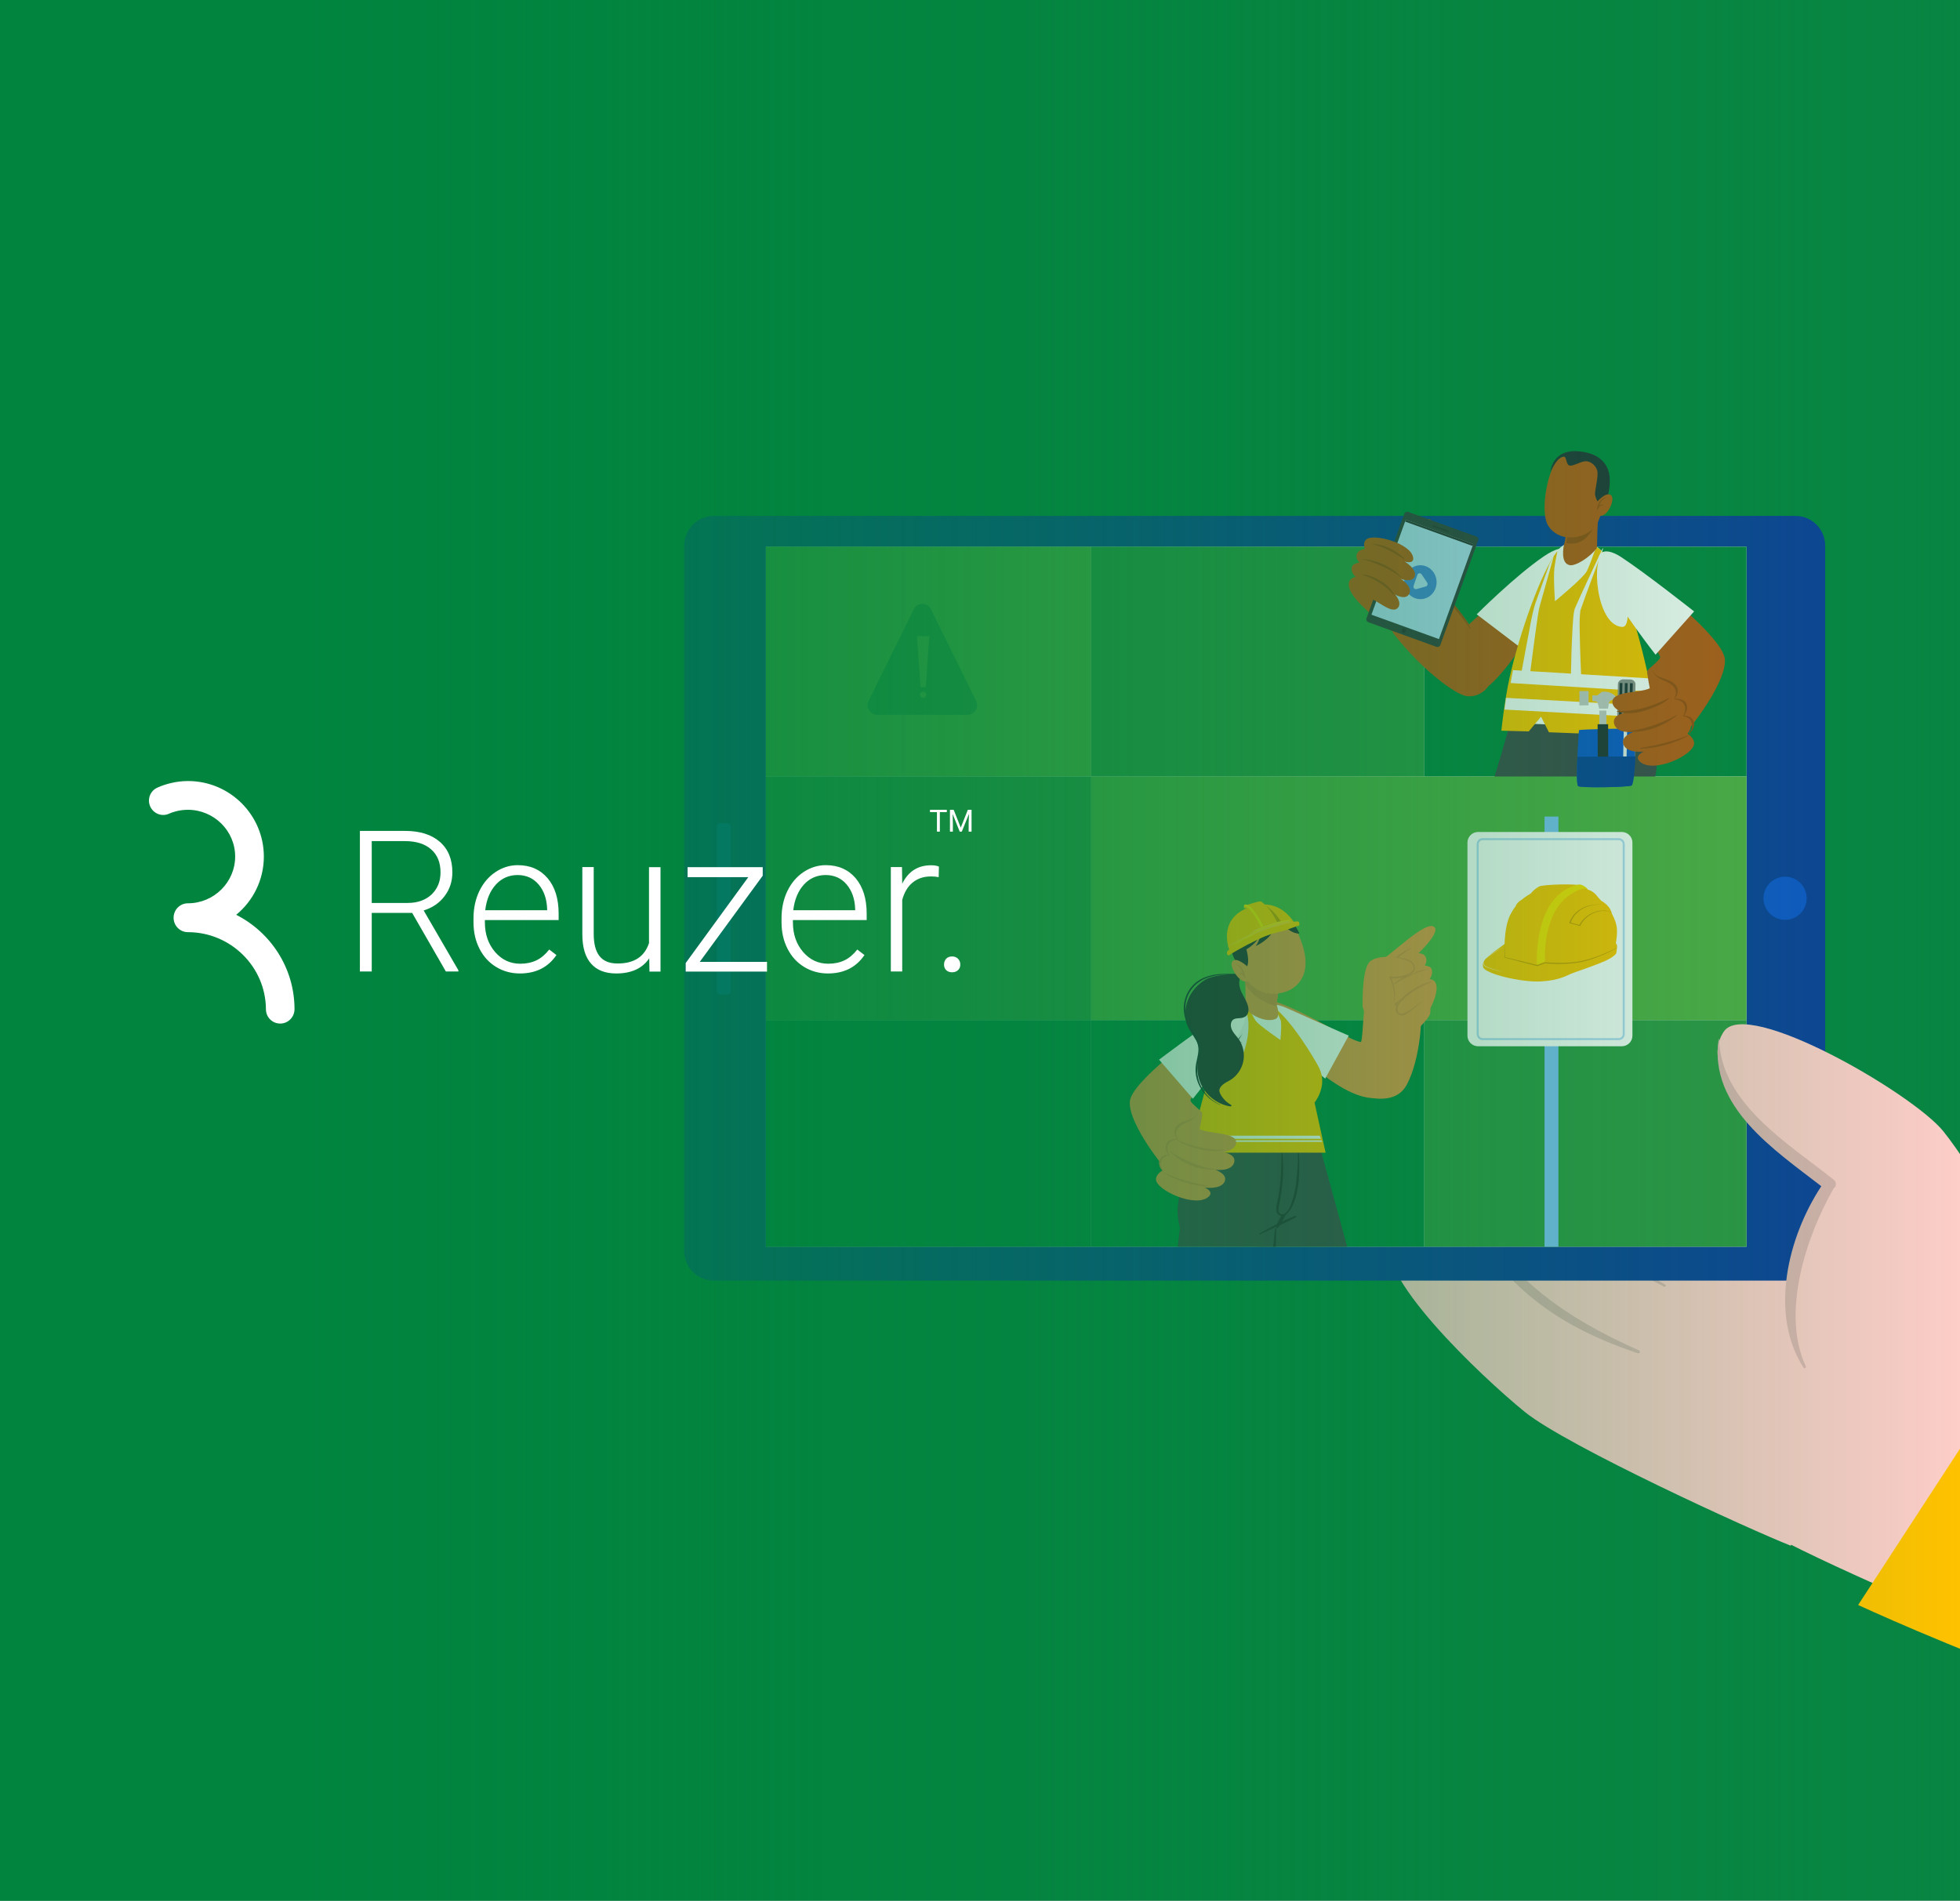 <svg width="530" height="514" viewBox="0 0 530 514" fill="none" xmlns="http://www.w3.org/2000/svg">
<rect x="0" y="0" width="530" height="514" fill="#808080" stroke="none"/>
<g clip-path="url(#clip0_463_3700)">
<rect width="530" height="514" fill="#088542"/>
<path d="M705.708 321.845C663.045 349.82 622.247 380.103 616.799 381.815C611.35 383.528 538.003 334.955 518.409 329.666C506.726 326.536 463.355 402.375 471.452 410.237C480.897 419.361 603.437 470.989 622.358 468.941C645.875 466.371 695.03 411.167 728.626 355.293C752.028 316.664 746.579 295.174 705.708 321.842V321.845Z" fill="#FDCDC7"/>
<path d="M531.452 347.377C531.452 347.377 470.044 311.287 467.02 309.182C453.707 299.826 437.848 272.498 426.782 277.638C417.525 281.889 427.632 295.647 427.632 295.647C427.632 295.647 414.981 280.522 407.272 288.955C399.563 297.384 409.892 312.915 409.892 312.915C409.892 312.915 395.176 300.231 388.131 309.217C381.086 318.202 392.151 332.476 392.151 332.476C392.151 332.476 382.415 324.709 376.257 334.175C370.099 343.642 400.932 372.594 412.326 381.837C423.724 391.081 473.807 413.934 484.208 418L531.452 347.374V347.377Z" fill="#FDCDC7"/>
<path d="M436.591 303.987C444.877 325.131 456.638 331.757 477.047 339.968C477.299 340.144 477.662 339.546 477.299 339.333C457.323 329.182 448.93 322.735 437.495 303.529C436.951 302.612 436.121 302.966 436.591 303.987Z" fill="#DBB3AF"/>
<path d="M406.49 309.273C417.706 330.422 429.319 337.448 450.042 347.97C450.332 348.15 450.622 347.465 450.332 347.465C430.263 335.069 421.153 327.792 407.471 308.444C407.036 307.434 406.274 308.337 406.49 309.273Z" fill="#DBB3AF"/>
<path d="M395.889 329.153C407.252 347.565 419.702 358.167 442.881 365.973C443.099 366.054 443.342 365.947 443.425 365.734C443.507 365.52 443.398 365.281 443.181 365.2C421.429 355.442 411.417 346.864 396.415 328.675C395.44 327.533 395.102 327.939 395.889 329.153Z" fill="#DBB3AF"/>
<path d="M617.783 381.154C618.867 381.229 657.538 352.771 696.095 326.619C734.652 300.467 760.307 304.45 738.392 343.769C716.476 383.088 659.146 458.342 630.687 469.316C602.229 480.29 502.452 434.051 502.452 434.051L558.997 347.268C558.997 347.268 616.702 381.081 617.786 381.157L617.783 381.154Z" fill="#FFC200"/>
<path d="M398.534 275.379C409.006 302.824 423.868 311.425 449.659 322.083C449.978 322.312 450.436 321.535 449.978 321.259C424.734 308.083 414.127 299.714 399.677 274.784C398.989 273.595 397.94 274.053 398.534 275.379Z" fill="#DBB3AF"/>
<path d="M376.492 296.741C390.623 323.591 405.256 332.511 431.366 345.87C431.732 346.099 432.097 345.229 431.732 345.229C406.445 329.491 394.967 320.252 377.727 295.687C377.18 294.405 376.22 295.551 376.492 296.741Z" fill="#DBB3AF"/>
<path d="M429.033 261.556C438.855 284.733 447.355 293.287 468.355 307.668C468.759 307.947 468.355 308.576 467.989 308.332C446.002 296.011 433.761 286.794 427.677 261.941C427.529 260.72 428.556 260.441 429.033 261.556Z" fill="#EDC0BB"/>
<path d="M407.946 276.417C419.799 300.704 428.541 310.442 448.397 327.801C448.676 328.055 448.397 328.567 448.012 328.346C427.035 313.03 415.67 303.112 406.861 277.291C406.617 276.052 407.419 275.285 407.946 276.417Z" fill="#EDC0BB"/>
<path d="M386.897 298.002C400.462 320.369 409.938 331.356 432.006 345.439C432.236 345.568 432.319 345.859 432.186 346.087C432.056 346.315 431.764 346.398 431.535 346.266C407.623 334.091 395.723 320.475 386.283 298.468C385.632 296.99 386.067 296.596 386.897 297.999V298.002Z" fill="#EDC0BB"/>
<path d="M485.509 139.523H193.031C188.596 139.523 185 143.126 185 147.57V338.283C185 342.727 188.596 346.329 193.031 346.329H485.509C489.945 346.329 493.541 342.727 493.541 338.283V147.57C493.541 143.126 489.945 139.523 485.509 139.523Z" fill="#0E4199"/>
<path d="M196.721 222.627H194.789C194.286 222.627 193.879 222.986 193.879 223.429V268.106C193.879 268.549 194.286 268.908 194.789 268.908H196.721C197.224 268.908 197.631 268.549 197.631 268.106V223.429C197.631 222.986 197.224 222.627 196.721 222.627Z" fill="#1157CA"/>
<path d="M482.7 248.764C485.924 248.764 488.537 246.15 488.537 242.926C488.537 239.703 485.924 237.089 482.7 237.089C479.476 237.089 476.863 239.703 476.863 242.926C476.863 246.15 479.476 248.764 482.7 248.764Z" fill="#1157CA"/>
<path d="M472.276 147.862H207.098V337.156H472.276V147.862Z" fill="white"/>
<path d="M458.1 324.648V325.174V326.316H458.627V325.174H459.768V324.648H458.627H458.1Z" fill="white"/>
<path d="M462.446 324.648H461.019V325.174H462.446V326.316H463.104V325.174V324.648H462.446Z" fill="white"/>
<path d="M462.446 328.004H461.019V328.4H462.446H463.104V328.004V327.15H462.446V328.004Z" fill="white"/>
<path d="M458.627 327.15H458.1V328.004V328.4H458.627H459.768V328.004H458.627V327.15Z" fill="white"/>
<path d="M218.772 313.798C218.772 313.495 218.793 313.205 218.832 312.96C218.862 312.714 218.919 312.563 218.983 312.556C219.046 312.569 219.103 312.72 219.134 312.96C219.208 313.483 219.208 314.138 219.134 314.655C219.103 314.888 219.045 315.039 218.983 315.058C218.919 315.045 218.863 314.894 218.832 314.655C218.793 314.403 218.772 314.1 218.772 313.798ZM219.095 313.798C219.097 313.577 219.084 313.357 219.058 313.168C219.033 313.016 219.006 312.941 218.983 312.96C218.95 312.96 218.919 313.042 218.904 313.168C218.879 313.357 218.866 313.577 218.866 313.798C218.866 314.025 218.879 314.245 218.904 314.441C218.924 314.63 218.976 314.705 219.019 314.617C219.036 314.579 219.051 314.516 219.059 314.441C219.081 314.239 219.09 314.018 219.084 313.798H219.098H219.095Z" fill="white"/>
<path d="M219.189 312.556C219.422 312.556 219.606 312.71 219.606 312.903C219.606 313.097 219.422 313.25 219.189 313.25C218.957 313.25 218.772 313.089 218.772 312.903C218.772 312.718 218.957 312.564 219.189 312.556ZM219.189 314.38C219.422 314.38 219.606 314.534 219.606 314.727C219.606 314.905 219.432 315.058 219.219 315.058H219.199C218.986 315.058 218.802 314.913 218.802 314.727C218.802 314.542 218.976 314.388 219.199 314.38H219.189Z" fill="white"/>
<path d="M219.607 313.798C219.607 313.504 219.624 313.209 219.662 312.965C219.703 312.602 219.806 312.452 219.89 312.634C219.924 312.702 219.952 312.821 219.968 312.965C220.006 313.216 220.025 313.504 220.024 313.798C220.025 314.098 220.006 314.393 219.968 314.649C219.927 315.012 219.825 315.162 219.74 314.981C219.706 314.912 219.678 314.793 219.662 314.649C219.624 314.399 219.605 314.098 219.607 313.798ZM219.934 313.798C219.934 313.579 219.921 313.36 219.892 313.172C219.879 313.047 219.848 312.959 219.816 312.965C219.791 312.965 219.763 312.965 219.74 313.172C219.712 313.36 219.697 313.579 219.697 313.798C219.697 314.023 219.711 314.249 219.74 314.436C219.756 314.555 219.785 314.637 219.816 314.643C219.848 314.643 219.879 314.562 219.892 314.436C219.92 314.242 219.934 314.023 219.934 313.798Z" fill="white"/>
<path d="M220.023 313.798C220.023 313.502 220.084 313.212 220.188 312.96C220.288 312.72 220.462 312.569 220.653 312.556C220.844 312.569 221.013 312.72 221.108 312.96C221.33 313.483 221.33 314.138 221.108 314.655C221.013 314.888 220.839 315.039 220.653 315.058C220.462 315.039 220.288 314.888 220.188 314.655C220.08 314.396 220.023 314.1 220.023 313.798ZM220.995 313.798C221 313.577 220.961 313.357 220.883 313.168C220.809 313.016 220.726 312.941 220.657 312.96C220.557 312.96 220.466 313.042 220.418 313.168C220.345 313.357 220.306 313.577 220.306 313.798C220.306 314.025 220.345 314.245 220.418 314.441C220.479 314.63 220.635 314.705 220.765 314.617C220.818 314.579 220.861 314.516 220.887 314.441C220.965 314.245 221.008 314.018 221 313.798H220.995Z" fill="white"/>
<path d="M450.595 326.516C450.595 326.271 450.63 326.026 450.706 325.822C450.788 325.52 450.993 325.395 451.163 325.546C451.23 325.603 451.285 325.702 451.318 325.822C451.394 326.031 451.432 326.271 451.429 326.516C451.432 326.767 451.394 327.012 451.318 327.226C451.236 327.528 451.031 327.653 450.861 327.502C450.794 327.445 450.738 327.346 450.706 327.226C450.63 327.017 450.592 326.767 450.595 326.516ZM451.25 326.516C451.25 326.334 451.224 326.151 451.165 325.995C451.116 325.869 451.069 325.807 451.013 325.822C450.958 325.838 450.908 325.822 450.861 325.995C450.806 326.151 450.776 326.334 450.776 326.516C450.776 326.704 450.803 326.892 450.861 327.048C450.893 327.147 450.952 327.215 451.013 327.22C451.078 327.215 451.136 327.147 451.165 327.048C451.221 326.887 451.25 326.704 451.25 326.516Z" fill="white"/>
<path d="M452.937 326.197C453.029 326.345 453.077 326.55 453.077 326.765C453.077 326.976 453.029 327.18 452.937 327.322C452.856 327.476 452.739 327.566 452.619 327.566C452.498 327.566 452.381 327.481 452.3 327.322C452.257 327.265 452.251 327.163 452.284 327.095C452.287 327.084 452.293 327.072 452.3 327.067C452.342 326.998 452.407 326.998 452.446 327.067C452.492 327.157 452.557 327.209 452.625 327.203C452.69 327.203 452.752 327.157 452.794 327.067C452.84 326.987 452.869 326.879 452.872 326.771C452.872 326.652 452.846 326.538 452.794 326.459C452.752 326.374 452.687 326.328 452.625 326.339C452.557 326.328 452.492 326.374 452.446 326.459C452.404 326.527 452.339 326.527 452.3 326.459L452.355 325.618C452.362 325.567 452.378 325.521 452.401 325.482H452.989C453.048 325.482 453.097 325.567 453.097 325.669C453.097 325.766 453.051 325.845 452.996 325.845H452.989H452.531V326.169C452.573 326.152 452.615 326.152 452.654 326.169C452.745 326.124 452.843 326.135 452.934 326.197H452.937Z" fill="white"/>
<path d="M453.305 325.482C453.422 325.482 453.514 325.616 453.514 325.771C453.514 325.926 453.422 326.053 453.305 326.06C453.189 326.06 453.097 325.926 453.097 325.771C453.097 325.616 453.189 325.488 453.305 325.482ZM453.305 327.001C453.417 327.008 453.509 327.136 453.514 327.29C453.509 327.445 453.417 327.566 453.305 327.566C453.199 327.573 453.102 327.459 453.097 327.311V327.297C453.097 327.136 453.189 327.008 453.305 327.008V327.001Z" fill="white"/>
<path d="M454.888 326.266C455.072 326.402 455.17 326.598 455.17 326.799C455.17 327.006 455.065 327.202 454.888 327.343C454.717 327.49 454.481 327.572 454.232 327.566C453.989 327.572 453.759 327.49 453.588 327.343C453.503 327.289 453.49 327.191 453.555 327.125C453.562 327.114 453.575 327.104 453.588 327.098C453.674 327.033 453.805 327.033 453.884 327.098C453.976 327.174 454.1 327.218 454.225 327.212C454.356 327.212 454.488 327.174 454.586 327.098C454.691 327.022 454.75 326.913 454.744 326.799C454.73 326.576 454.514 326.396 454.245 326.385C454.192 326.402 454.14 326.402 454.087 326.385C454.002 326.32 454.002 326.217 454.081 326.146C454.081 326.146 454.081 326.14 454.087 326.14L454.461 325.83H453.864C453.752 325.83 453.66 325.754 453.66 325.662V325.651C453.66 325.558 453.752 325.482 453.864 325.482H454.96C455.072 325.477 455.17 325.542 455.177 325.64V325.651C455.183 325.678 455.183 325.711 455.177 325.743L454.704 326.146C454.77 326.184 454.829 326.227 454.875 326.276L454.888 326.266Z" fill="white"/>
<path d="M456.69 326.197C456.781 326.345 456.83 326.55 456.83 326.765C456.817 327.197 456.618 327.544 456.371 327.566C456.251 327.566 456.134 327.481 456.052 327.322C456.01 327.265 456.003 327.163 456.036 327.095C456.039 327.084 456.046 327.072 456.052 327.067C456.094 326.998 456.16 326.998 456.199 327.067C456.244 327.157 456.309 327.209 456.378 327.203C456.511 327.192 456.618 327.004 456.625 326.771C456.625 326.652 456.599 326.538 456.547 326.459C456.504 326.374 456.439 326.328 456.378 326.339C456.309 326.334 456.244 326.374 456.199 326.459C456.156 326.527 456.091 326.527 456.052 326.459L456.108 325.618C456.114 325.567 456.13 325.521 456.153 325.482H456.742C456.8 325.482 456.849 325.567 456.849 325.669C456.849 325.766 456.804 325.845 456.748 325.845H456.742H456.293V326.169C456.335 326.152 456.378 326.152 456.417 326.169C456.508 326.124 456.602 326.135 456.687 326.197H456.69Z" fill="white"/>
<path d="M295.074 147.862H207.098V209.987H295.074V147.862Z" fill="#54AD47"/>
<path d="M385.134 147.862H295.074V209.987H385.134V147.862Z" fill="#319746"/>
<path d="M472.276 147.862H385.134V209.987H472.276V147.862Z" fill="#088542"/>
<path d="M295.074 209.988H207.098V275.865H295.074V209.988Z" fill="#319746"/>
<path d="M295.074 275.865H207.098V337.156H295.074V275.865Z" fill="#088542"/>
<path d="M385.134 275.865H295.074V337.156H385.134V275.865Z" fill="#088542"/>
<path d="M472.276 275.865H385.134V337.156H472.276V275.865Z" fill="#319746"/>
<path d="M437.253 187.889V187.905C437.253 187.905 437.243 187.915 437.243 187.922C437.243 187.938 437.233 187.958 437.233 187.974C437.197 188.069 437.145 188.245 437.087 188.49C437.025 188.682 436.956 188.917 436.885 189.198C435.204 195.057 428.287 219.292 423.881 235.004H396.809C400.163 222.415 405.989 204.728 408.568 194.61C408.995 192.932 409.36 188.447 409.36 188.447L413.74 188.359L416.189 188.307L431.163 188.01L437.253 187.889Z" fill="#41494D"/>
<path d="M448.093 235.001H423.076L422.284 206.644C421.386 206.155 419.322 205.198 418.204 204.693C417.757 204.484 417.458 204.354 417.458 204.354C416.445 201.504 414.098 189.394 413.914 188.456C413.904 188.414 413.904 188.394 413.904 188.394L424.983 188.212L431.498 188.107L437.636 188.003H437.646L444.803 187.889C445.302 188.544 447.249 197.96 447.969 204.625C448.284 207.585 447.459 210.471 447.318 211.289C447.035 212.891 447.413 222.441 448.09 235.004L448.093 235.001Z" fill="#41494D"/>
<path d="M422.638 155.495C417.833 165.125 405.316 187.265 397.996 187.885C395.159 188.122 389.851 178.356 391.182 175.287C392.299 172.713 409.963 157.229 415.479 153.382C424.727 146.943 425.049 150.667 422.638 155.495Z" fill="#B65A18"/>
<path d="M411.454 175.374C411.454 175.374 420.051 161.453 423.63 154.341C426.351 148.935 424.018 145.978 417.417 150.486C409.613 155.818 399.311 166.139 399.311 166.139L411.457 175.381V175.374H411.454Z" fill="white"/>
<path d="M382.018 154.959C390.568 157.043 402.5 174.949 403.404 181.126C404.094 185.802 399.967 188.85 396.44 188.225C393.38 187.685 384.447 181.12 376.865 171.393C374.805 168.749 379.815 154.425 382.021 154.965L382.018 154.959Z" fill="#B65A18"/>
<path d="M369.759 165.178C367.615 162.24 373.333 147.017 376.714 147.899C380.098 148.788 387.781 157.769 388.428 159.73C389.076 161.692 382.062 172.82 380.154 172.453C378.245 172.087 371.833 168.015 369.763 165.181L369.759 165.178Z" fill="#B65A18"/>
<path d="M388.466 157.973C388.466 157.973 387.087 159.916 384.624 159.471C380.699 158.763 380.548 152.934 380.548 152.934C380.548 152.934 382.353 139.993 386.343 140.365C388.291 140.545 387.568 145.733 387.355 149.244C387.104 153.422 388.47 157.979 388.47 157.979L388.466 157.973Z" fill="#B65A18"/>
<path d="M379.901 151.212C380.455 151.614 383.334 154.038 382.473 155.94C381.639 157.259 380.091 157.027 379.414 156.738L379.688 156.25C380.215 156.789 380.66 157.385 381.012 158.091C381.35 158.776 381.588 159.673 381.317 160.529C381.181 160.938 380.967 161.319 380.633 161.596C380.299 161.872 379.874 161.981 379.495 161.95C378.724 161.882 378.086 161.531 377.486 161.081L377.872 160.617C378.194 161.101 378.45 161.599 378.655 162.158C378.847 162.707 378.992 163.331 378.865 163.985C378.742 164.626 378.296 165.226 377.685 165.345C377.089 165.455 376.574 165.233 376.104 165.011C375.168 164.524 374.343 163.873 373.53 163.222C373.123 162.894 372.717 162.567 372.298 162.264C371.873 161.977 371.452 161.653 370.958 161.565C371.464 161.596 371.928 161.872 372.367 162.127C372.81 162.4 373.241 162.69 373.668 162.98C374.523 163.549 375.36 164.176 376.258 164.575C376.703 164.766 377.182 164.916 377.583 164.807C377.965 164.708 378.269 164.302 378.351 163.852C378.438 163.389 378.329 162.871 378.149 162.383C377.968 161.896 377.712 161.418 377.429 161.009L376.387 159.499L377.815 160.549C378.326 160.927 378.947 161.238 379.522 161.268C380.106 161.323 380.57 160.931 380.772 160.304C380.973 159.707 380.826 158.994 380.531 158.374C380.242 157.75 379.814 157.167 379.35 156.68L378.293 155.568L379.618 156.196C380.148 156.448 381.53 156.479 381.97 155.565C382.515 154.426 380.269 151.835 379.868 151.443C379.775 151.351 379.998 151.287 379.901 151.198L379.907 151.208L379.901 151.212Z" fill="#994C14"/>
<path d="M379.714 151.241C380.033 151.492 380.406 151.656 380.804 151.606C381.005 151.582 381.212 151.488 381.396 151.304C381.573 151.112 381.697 150.85 381.766 150.552C381.872 149.934 381.705 149.389 381.516 148.955C381.318 148.512 381.06 148.144 380.756 147.862C380.919 148.313 381.063 148.751 381.186 149.178C381.298 149.605 381.381 150.047 381.309 150.388C381.243 150.732 381.037 151.01 380.736 151.12C380.434 151.241 380.076 151.269 379.714 151.245V151.241Z" fill="#994C14"/>
<path d="M446.837 197.062C446.837 197.062 446.98 192.187 445.835 186.084C443.568 174.048 438.618 155.718 433.966 149.969C428.954 143.772 422.985 146.59 421.31 148.714C417.017 154.162 411.071 171.839 408.521 183.828C407.096 190.541 407.848 195.473 407.848 195.473C407.848 195.473 446.746 197.156 446.84 197.055V197.062H446.837Z" fill="white"/>
<path d="M408.196 183.296C410.778 171.63 416.771 154.477 421.139 149.013C420.762 150.852 420.433 152.612 420.321 153.602C420.013 156.368 420.473 162.596 420.473 162.596C420.473 162.596 428.11 156.332 429.071 154.5C429.658 153.376 430.831 150.17 431.643 147.862C432.475 148.423 433.314 149.157 434.123 150.121C438.862 155.752 443.907 173.711 446.218 185.498C447.391 191.477 448.094 199.144 448.094 199.144C448.031 199.213 418.833 198.029 418.833 198.029L416.711 193.814L413.38 197.803L405.982 197.607C405.982 197.607 406.748 189.877 408.199 183.299L408.196 183.296Z" fill="#FFC200"/>
<path d="M408.483 184.738C408.52 184.501 408.557 184.276 408.6 184.047C408.763 183.128 408.936 182.188 409.12 181.218L411.288 181.356L413.762 181.505L425.611 182.221L428.086 182.371L446.26 183.477C446.46 184.634 446.639 185.753 446.806 186.831C446.816 186.91 446.826 186.976 446.843 187.056L408.483 184.721V184.734V184.738Z" fill="white"/>
<path d="M406.822 191.887C406.942 190.886 407.091 189.825 407.241 188.723L447.305 190.927C447.441 192.041 447.567 193.131 447.676 194.143L406.816 191.887H406.822Z" fill="white"/>
<path d="M427.256 174.679C427.335 177.406 427.432 180.137 427.559 182.865C427.582 183.42 427.608 183.961 427.638 184.516L424.744 184.554C424.756 183.951 424.767 183.341 424.778 182.739C424.868 178.401 424.991 174.063 425.235 169.725C425.396 167.974 425.34 166.357 425.826 164.613C427.874 159.931 430.985 153.404 433.369 148.279C433.41 148.31 433.452 148.351 433.5 148.388C431.546 153.598 428.982 160.374 427.354 165.066C426.953 168.202 427.234 171.509 427.253 174.679H427.26H427.256Z" fill="white"/>
<path d="M410.992 184.112L411.322 182.319L412.821 174.2C413.555 170.776 414.122 166.335 415.221 163.038C416.249 160.193 417.636 156.31 418.972 152.595C419.373 151.776 419.767 151.029 420.158 150.364C418.908 154.836 417.46 159.964 416.477 163.476C415.903 165.471 415.737 167.49 415.41 169.577C415.028 172.247 414.215 178.491 413.699 182.456C413.593 183.268 413.507 183.978 413.43 184.554L410.985 184.125L410.995 184.115L410.992 184.112Z" fill="white"/>
<path d="M442.196 197.27C441.824 196.789 427.483 197.27 427.381 197.443C427.279 197.615 426.349 212.015 427.156 212.587C427.963 213.159 440.121 212.871 441.078 212.438C442.042 212.011 442.403 197.527 442.202 197.27H442.196Z" fill="#FFC727"/>
<path d="M438.118 195.541L438.095 196.687L440.983 196.744L441.006 195.599L438.118 195.541Z" fill="#8F8F8F"/>
<path d="M437.263 210.2L438.043 209.154L439.469 209.17L440.171 210.232C440.171 210.232 439.233 212.072 439.135 212.072L438.658 212.063H438.171C438.073 212.063 437.253 210.2 437.253 210.2H437.263Z" fill="#EBEBEB"/>
<path d="M435.564 159.084C433.195 155.463 432.203 148.38 436.255 150.258C440.522 152.235 465.84 171.53 466.419 178.263C466.998 184.995 454.898 200.336 451.891 202.006C449.605 203.273 445.289 183.886 445.451 181.507C445.487 180.923 449.033 178.517 448.934 177.685C448.755 176.193 438.054 162.896 435.56 159.084H435.567H435.564Z" fill="#B65A18"/>
<path d="M438.691 169.543C431.424 169.245 430.213 149.994 433.734 149.947C438.632 149.878 442.364 169.695 438.691 169.543Z" fill="white"/>
<path d="M438.401 150.664C433.291 147.305 430.119 149.437 433.933 156.733C438.448 165.354 447.675 177.049 447.675 177.049L458.1 165.354C458.1 165.354 445.112 155.076 438.397 150.668L438.401 150.664Z" fill="white"/>
<path d="M424.459 152.838C421.878 152.327 422.736 147.807 423.056 146.73C423.062 146.689 423.075 146.66 423.081 146.635C423.143 146.459 423.188 146.27 423.22 146.062C423.552 143.608 423.052 140.543 423.052 140.543L432.249 139.523C432.066 140.933 431.978 142.483 431.933 143.876C431.866 146.174 431.898 148.06 431.782 148.226C430.033 150.617 426.101 153.161 424.456 152.838H424.462H424.459Z" fill="#B65A18"/>
<path d="M423.522 146.766C423.574 146.607 423.621 146.433 423.655 146.244C423.974 144.014 423.494 141.229 423.494 141.229L431.833 140.357C431.371 141.905 429.36 147.484 424.38 146.999C424.058 146.967 423.763 146.917 423.5 146.851C423.515 146.813 423.528 146.787 423.528 146.764L423.522 146.769V146.766Z" fill="#994C14"/>
<path d="M421.509 124.124C418.774 126.03 416.112 138.339 418.726 142.295C421.423 146.38 427.211 146.117 430.761 143.072C433.208 140.973 435.073 131.497 434.047 128.206C432.535 123.347 425.533 121.314 421.506 124.121L421.509 124.124Z" fill="#B65A18"/>
<path d="M433.915 136.798C433.915 136.798 435.6 132.908 435.251 128.977C435.066 126.923 433.915 122.736 427.064 122.06C419.552 121.318 419.232 127.718 419.232 127.718C419.805 126.256 421.543 123.24 422.979 123.515C423.637 123.638 423.456 125.627 424.38 125.892C425.301 126.151 427.281 124.865 428.628 124.746C429.972 124.627 431.419 125.702 431.888 127.229C432.35 128.756 431.124 132.85 431.326 133.85C431.529 134.85 432.276 136.907 433.904 136.791L433.915 136.798Z" fill="#263238"/>
<path d="M430.999 138.481C430.999 138.481 431.592 139.95 433.343 139.4C435.094 138.851 436.93 134.596 435.475 133.818C434.021 133.04 431.652 135.955 431.652 135.955L430.999 138.478V138.481Z" fill="#B65A18"/>
<path d="M434.319 134.523C432.915 134.618 431.856 136.415 431.847 137.721L431.838 137.744C431.8 137.848 431.966 137.899 432.016 137.81C432.168 137.537 432.313 137.243 432.518 137.009C432.809 136.68 433.114 136.62 433.53 136.718C433.556 136.724 433.586 136.679 433.556 136.662C433.055 136.288 432.637 136.484 432.322 136.855C432.72 135.879 433.289 134.947 434.319 134.559C434.343 134.553 434.337 134.52 434.313 134.52V134.526L434.319 134.523Z" fill="#994C14"/>
<path d="M472.276 209.988H295.074V275.865H472.276V209.988Z" fill="#54AD47"/>
<path d="M364.287 337.156H340.034C338.981 332.837 337.358 326.185 335.944 320.397V320.387C335.86 320.03 335.77 319.678 335.689 319.331C335.635 319.113 335.586 318.901 335.532 318.689C334.172 313.123 333.1 308.716 333.071 308.619C333.058 308.555 333.042 308.511 333.035 308.471C333.023 308.417 333.016 308.387 333.016 308.387H356.428L364.287 337.156Z" fill="#41494D"/>
<path d="M355.948 308.387V308.397C355.948 308.397 355.948 308.444 355.948 308.481C355.948 308.767 355.948 309.056 355.938 309.341C355.928 310.074 355.891 310.806 355.848 311.535C355.668 314.475 355.248 317.391 354.737 320.052C353.733 325.33 352.392 326.949 351.922 328.367C351.818 328.68 351.758 328.854 351.752 328.871C351.752 328.871 350.911 329.291 349.817 329.835C349.767 329.862 349.714 329.889 349.66 329.916C348.403 330.544 346.845 331.324 345.834 331.831C345.294 332.1 344.91 332.298 344.797 332.355C344.783 332.362 344.77 332.365 344.767 332.369C344.76 332.369 344.72 335.883 344.67 337.156H318.475C318.998 332.681 319.072 332.09 319.072 332.09C318.918 331.226 318.231 329.002 318.475 326.419C319.015 320.737 322.474 309.331 322.788 308.649C322.861 308.484 322.904 308.397 322.904 308.397H329.529L345.227 308.387H355.948Z" fill="#41494D"/>
<path d="M345.102 332.334V332.394C345.13 333.107 345.045 336.446 345.017 337.156H344.274C344.443 336.44 344.565 333.097 344.81 332.38C344.829 332.314 344.838 332.254 344.867 332.19C344.885 332.14 345.083 332.14 345.092 332.19C345.092 332.237 345.092 332.284 345.092 332.334H345.102Z" fill="#303037"/>
<path d="M350.229 328.833C346.886 330.055 343.664 331.784 340.581 333.598C340.46 333.67 340.539 333.869 340.671 333.81C343.92 332.328 347.237 330.914 350.406 329.244C350.655 329.112 350.485 328.737 350.229 328.833Z" fill="#303037"/>
<path d="M351.181 311.381C351.171 311.292 350.997 311.273 350.997 311.371C351.007 314.469 350.769 317.199 350.462 320.093C350.319 321.438 349.063 328.87 346.441 328.342C346.002 328.253 345.781 327.87 345.712 327.282C345.634 326.577 345.937 325.707 346.073 325.002C346.373 323.446 346.615 321.884 346.771 320.313C347.068 317.379 347.095 314.446 346.707 311.522C346.696 311.427 346.54 311.434 346.54 311.532C346.523 315.594 346.383 319.643 345.678 323.669C345.338 325.602 344.228 328.519 346.506 328.805C348.821 329.097 350.347 324.217 350.636 322.882C351.443 319.158 351.497 315.141 351.184 311.381H351.181Z" fill="#303037"/>
<path d="M346.604 328.602C346.183 329.217 345.847 329.859 345.558 330.504C345.336 331.004 345.029 331.544 345.126 332.066C345.144 332.167 345.36 332.178 345.45 332.107C345.991 331.679 346.225 331.093 346.525 330.586C346.88 330 347.252 329.415 347.577 328.822C347.793 328.427 346.862 328.222 346.604 328.602Z" fill="#303037"/>
<path d="M343.039 275.553C345.263 279.288 360.182 296.01 370.63 296.931C372.395 297.088 377.924 298.12 380.458 293.26C383.879 286.698 385.11 274.81 383.77 268.72C382.662 263.685 369.416 269.246 368.964 272.25C368.624 274.522 368.426 281.861 367.967 281.804C364.992 281.412 355.477 274.957 346.345 271.386C342.112 269.731 341.321 272.676 343.033 275.553H343.039Z" fill="#E49548"/>
<path d="M358.336 291.709L364.704 280.074C364.704 280.074 355.245 275.924 348.03 272.649C341.68 269.769 340.765 273.957 344.042 277.971C348.861 283.877 358.336 291.709 358.336 291.709Z" fill="white"/>
<path d="M356.702 308.387C356.702 308.387 355.723 304.408 354.429 302.312L355.252 296.964C355.252 296.964 358.687 292.685 356.432 287.993C355.294 285.619 348.606 274.681 344.475 271.774C340.598 269.045 336.184 270.905 334.463 273.86C330.622 280.458 328.195 288.645 326.205 302.406C326.205 302.406 324.13 306.259 323.843 308.384H356.702V308.387Z" fill="white"/>
<path d="M358.45 311.719H321.759C322.07 309.509 328.108 282.548 333.679 274.232C334.391 273.169 335.617 271.922 336.843 271.279C337.715 272.496 338.941 275.296 339.64 276.183C340.558 277.352 346.232 281.251 346.232 281.251C346.232 281.251 346.609 277.935 346.374 276.183C346.308 275.712 344.903 272.807 344.479 272.39C349.429 276.183 355.633 286.614 356.723 288.834C359.129 293.719 355.461 298.175 355.461 298.175L358.447 311.722L358.45 311.719Z" fill="#FFC200"/>
<path d="M357.199 307.97H323.009C323.121 307.707 323.242 307.429 323.367 307.136H356.868L357.199 307.97Z" fill="white"/>
<path d="M357.616 308.804H322.593C322.69 308.679 322.8 308.541 322.924 308.387H357.285L357.613 308.804H357.616Z" fill="white"/>
<path d="M334.727 280.832C332.328 284.256 322.094 296.175 321.905 297.526C321.8 298.285 325.078 300.525 325.101 301.055C325.213 303.219 320.852 320.777 318.736 319.587C315.948 318.024 304.874 303.883 305.525 297.771C306.18 291.663 330.198 274.523 334.224 272.793C338.052 271.152 337.002 277.575 334.727 280.828V280.832Z" fill="#E49548"/>
<path d="M326.787 323.66C328.432 322.216 325.745 321.158 325.745 321.158C325.745 321.158 329.995 321.775 331.098 319.651C332.157 317.6 328.861 316.43 328.626 316.344C328.851 316.373 332.77 316.844 333.656 314.594C334.572 312.258 331.054 311.635 330.829 311.598C331.054 311.562 333.976 311.038 334.248 309.183C334.715 305.992 326.211 306.79 324.114 305.163C324.114 305.163 324.352 301.005 324.396 300.882C324.396 300.882 323.695 302.589 322.278 303.195C320.521 303.947 318.917 304.461 318.297 305.418C317.282 306.992 318.423 308.235 318.423 308.235C318.423 308.235 316.077 308.288 315.321 310.038C314.939 310.939 316.07 312.334 316.07 312.334C316.07 312.334 314.19 312.453 313.621 314.051C313.165 315.323 314.371 316.526 314.371 316.526C314.371 316.526 312.624 317.454 312.586 318.905C312.508 321.824 323.256 326.755 326.78 323.667L326.787 323.66Z" fill="#E49548"/>
<path d="M314.722 317.147C314.687 317.13 314.651 317.166 314.683 317.186C317.961 319.24 322.378 320.721 326.616 320.895C326.756 320.901 326.831 320.729 326.677 320.699C322.357 319.871 318.604 318.869 314.726 317.144L314.722 317.147Z" fill="#D48845"/>
<path d="M316.391 311.311C316.353 311.284 316.318 311.363 316.353 311.398C319.379 314.398 323.864 316.624 328.243 316.272C328.393 316.261 328.52 316.063 328.345 316.059C325.42 316.02 319.494 313.545 316.391 311.307V311.311Z" fill="#D48845"/>
<path d="M330.867 310.926C326.439 311.018 322.422 309.957 318.485 308.392C318.435 308.37 318.402 308.429 318.438 308.459C320.102 309.647 322.736 310.436 324.855 310.91C326.88 311.365 328.825 311.446 330.867 311.056C330.948 311.039 330.958 310.929 330.867 310.932V310.926Z" fill="#D48845"/>
<path d="M314.492 316.746C313.768 316.005 313.214 315.018 313.493 313.915C313.621 313.411 313.925 312.984 314.329 312.694C314.828 312.332 315.578 312.325 315.933 312.29C315.27 311.401 314.915 310.169 315.475 309.124C315.735 308.638 316.148 308.393 316.644 308.207C316.91 308.107 318.031 307.965 318.355 308.024C317.807 307.514 317.512 306.707 317.576 305.927C317.653 305.024 318.185 304.355 318.877 303.885C319.674 303.347 320.603 303.127 321.484 302.806C321.942 302.637 322.393 302.471 322.807 302.192C323.181 301.94 323.492 301.602 323.806 300.919C323.851 300.83 323.854 300.919 323.822 300.995C323.649 301.402 323.505 301.664 323.261 301.964C323.015 302.271 322.73 302.53 322.416 302.758C321.66 303.299 320.776 303.537 319.959 303.951C319.248 304.317 318.576 304.837 318.211 305.61C317.836 306.407 317.974 307.338 318.454 308.041C318.483 308.072 318.467 308.134 318.406 308.138C318.031 308.162 317.138 308.431 316.913 308.552C316.532 308.759 316.148 309.014 315.946 309.424C315.488 310.342 315.668 311.521 316.196 312.39C316.215 312.421 315.299 312.552 314.662 313.073C314.361 313.322 314.149 313.701 314.028 314.087C313.739 314.991 313.986 316.05 314.623 316.712C314.633 316.722 314.633 316.736 314.636 316.746V316.77C314.636 316.77 314.63 316.795 314.62 316.805C314.62 316.805 314.098 317.136 314.073 317.143C314.056 317.143 314.057 317.122 314.063 317.112C314.082 317.088 314.412 316.798 314.486 316.76V316.753L314.492 316.746Z" fill="#D48845"/>
<path d="M335.634 272.531C339.437 272.64 337.824 290.325 329.971 290.458C326.003 290.524 330.348 272.375 335.634 272.531Z" fill="#F2F2F2"/>
<path d="M313.419 286.579L322.561 297.129C322.561 297.129 331.001 286.886 335.177 279.301C338.709 272.885 335.898 270.942 331.277 273.842C325.198 277.652 313.419 286.576 313.419 286.576V286.579Z" fill="white"/>
<path d="M329.263 287.956C331.203 285.424 333.554 282.659 335.527 280.146C335.661 279.971 335.794 279.793 335.935 279.618C334.139 282.633 331.762 285.359 329.267 287.956H329.263Z" fill="#263238"/>
<path d="M335.935 281.702C335.332 282.209 334.434 282.634 333.433 282.953C334.27 282.529 335.112 282.132 335.935 281.702Z" fill="#263238"/>
<path d="M336.874 272.862C337.136 273.467 341.45 276.835 344.868 275.592C346.455 275.017 345.159 271.536 345.159 271.536L345.941 265.799L336.769 262.106C336.769 262.106 336.769 272.606 336.874 272.865V272.862Z" fill="#E49548"/>
<path d="M345.941 266.096L345.181 272.113C343.16 271.617 339.251 270.193 336.776 266.373C336.769 264.064 336.769 262.106 336.769 262.106L345.941 266.096Z" fill="#D48845"/>
<path d="M336.093 263.401C335.839 263.616 335.621 263.877 335.468 264.177C334.769 265.532 335.156 267.118 335.758 268.421C336.405 269.812 337.423 271.151 337.582 272.718C337.647 273.33 337.563 273.975 337.202 274.48C336.792 275.05 336.116 275.252 335.449 275.324C334.746 275.402 333.894 275.334 333.338 275.855C332.873 276.282 332.769 276.979 332.844 277.578C333.045 279.138 334.506 280.19 335.26 281.484C336.07 282.868 336.441 284.474 336.33 286.077C336.226 287.572 335.651 289.018 334.746 290.204C334.307 290.784 333.777 291.312 333.192 291.742C332.532 292.22 331.78 292.549 331.097 292.999C330.47 293.419 329.842 294.015 329.725 294.797C329.634 295.403 330.532 297.485 332.938 298.846C333.111 298.944 332.925 299.247 332.714 299.211C332.307 299.146 331.907 299.061 331.517 298.95C328.245 298.029 325.549 295.553 324.398 292.344C323.783 290.628 323.621 288.794 323.881 286.995C324.027 285.999 324.255 285.002 324.232 283.989C324.209 283.086 323.926 282.246 323.5 281.458C322.684 279.959 321.52 278.679 320.963 277.04C320.469 275.578 320.394 273.995 320.655 272.48C321.207 269.307 323.185 266.574 325.93 264.936C328.639 263.32 336.229 263.278 336.09 263.398L336.093 263.401Z" fill="#303037"/>
<path d="M324.698 264.82C321.699 266.426 320.06 269.625 320.091 272.794C320.108 274.573 320.645 276.297 321.521 277.864C322.34 279.329 323.394 280.717 323.864 282.329C324.384 284.111 323.77 285.845 323.439 287.604C323.174 289.027 323.237 290.473 323.627 291.87C324.384 294.55 326.305 296.933 328.879 298.31C329.207 298.487 329.542 298.65 329.887 298.793C329.932 298.813 329.96 298.748 329.918 298.728C327.212 297.563 325.196 295.222 324.283 292.592C323.833 291.296 323.652 289.921 323.788 288.567C323.958 286.892 324.656 285.28 324.586 283.579C324.523 281.983 323.69 280.544 322.853 279.199C321.939 277.727 321.047 276.271 320.701 274.577C320.056 271.433 321.106 268.039 323.749 265.933C326.696 263.586 330.724 263.39 334.406 263.629C334.898 263.658 335.393 263.694 335.885 263.73C335.941 263.736 335.955 263.655 335.899 263.648C332.164 263.23 328.084 263.005 324.694 264.817H324.701L324.698 264.82Z" fill="#263238"/>
<path d="M336.646 261.346C336.549 261.164 336.401 261.336 336.363 261.653C336.326 261.969 336.381 264.9 336.489 265.331C336.597 265.762 336.769 264.795 336.769 264.795L336.646 261.35L336.646 261.346Z" fill="#FFC727"/>
<path d="M351.925 254.743C355.337 264.294 349.944 267.398 347.864 268.123C345.974 268.785 339.458 270.79 335.065 261.639C330.675 252.488 334.082 247.895 338.323 246.164C342.561 244.429 348.512 245.193 351.925 254.743Z" fill="#E49548"/>
<path d="M336.415 262.089C338.447 261.408 337.03 256.74 337.03 256.74C337.03 256.74 340.266 254.994 340.936 252.21C340.936 252.21 340.639 254.531 339.558 255.794C339.377 256.005 346.142 253.054 345.07 247.513C345.07 247.513 347.81 252.443 351.352 252.491C351.522 252.491 349.491 248.674 347.762 247.468C346.033 246.263 345.376 245.988 345.376 245.988C345.376 245.988 341.515 244.457 337.423 246.458C333.327 248.463 332.371 253.562 332.642 255.506C333.179 259.336 335.452 262.405 336.418 262.083V262.089H336.415Z" fill="#303037"/>
<path d="M344.275 247.114C344.267 247.094 344.307 247.09 344.322 247.104C345.639 248.636 347.095 251.394 350.448 251.127C350.536 251.12 350.561 251.205 350.474 251.217C347.287 251.665 344.768 248.888 344.275 247.114Z" fill="#263238"/>
<path d="M337.26 261.338C337.26 261.338 334.44 258.739 333.294 259.905C332.149 261.07 334.803 265.238 336.52 265.426C338.24 265.618 338.436 263.904 338.436 263.904L337.26 261.338Z" fill="#E49548"/>
<path d="M334.28 260.889C334.26 260.897 334.265 260.942 334.28 260.942C335.145 261.14 335.743 262.214 336.225 263.39C335.92 262.992 335.559 262.859 335.245 263.512C335.228 263.546 335.256 263.592 335.276 263.576C335.579 263.311 335.824 263.303 336.105 263.652C336.306 263.899 336.47 264.248 336.634 264.567C336.688 264.673 336.804 264.552 336.758 264.423C336.754 264.411 336.751 264.404 336.747 264.392C336.509 262.65 335.374 260.578 334.278 260.886L334.28 260.889Z" fill="#D48845"/>
<path d="M350.528 250.517L347.5 251.622C345.912 251.983 343.985 252.494 341.907 253.212C339.682 253.98 337.505 254.999 335.751 255.912L332.492 257.103C332.492 257.103 332.345 256.757 332.182 256.178C331.542 253.888 330.671 247.95 337.806 245.344C344.958 242.733 348.806 247.616 350.061 249.67C350.374 250.187 350.528 250.523 350.528 250.523V250.517Z" fill="#FFC200"/>
<path opacity="0.2" d="M346.772 249.973L345.057 250.431L340.521 244.611C340.987 244.589 341.442 244.589 341.875 244.611C345.436 246.906 346.775 249.973 346.775 249.973H346.772Z" fill="black"/>
<path d="M341.79 252.096L345.941 250.739C345.941 250.739 344.065 245.842 340.995 243.782C340.737 243.608 337.57 244.529 336.721 244.924C336.294 245.122 336.354 245.662 336.354 245.662C337.96 244.846 341.292 250.666 341.79 252.099V252.096Z" fill="#FFC200"/>
<path d="M342.189 251.868L341.554 252.099C341.078 250.576 337.888 244.401 336.354 245.267C336.354 245.267 336.32 244.916 336.501 244.663C336.848 244.416 338.054 244.808 339.137 246.31C340.219 247.815 341.396 249.724 342.189 251.868Z" fill="#FDDE00"/>
<path d="M331.814 258.042C331.897 258.344 332.235 258.442 332.476 258.267C333.82 257.296 344.42 251.142 351.137 250.378C351.427 250.347 351.514 249.184 350.922 249.18C349.063 249.173 345.127 250.231 341.323 251.843C336.67 253.815 333.573 255.916 332.18 256.96C331.679 257.335 331.74 257.766 331.817 258.039V258.046L331.814 258.042Z" fill="#FFC200"/>
<path d="M331.765 256.268C333.31 255 334.897 254.138 338.067 252.641C338.067 252.641 338.801 251.841 339.184 251.541C339.566 251.241 346.038 248.81 348.414 248.763C348.549 248.763 349.048 249.413 349.048 249.413C350.209 249.248 350.528 249.329 350.528 249.329C350.528 249.329 349.353 249.373 345.778 250.329C342.205 251.285 336.905 253.535 334.549 254.734C332.193 255.937 331.772 256.268 331.772 256.268H331.765Z" fill="#FFC727"/>
<path d="M349.277 249.046C349.206 248.988 349.115 248.942 349.009 248.949C348.114 249.007 346.689 249.329 345.422 249.741C343.102 250.495 340.626 251.389 339.941 251.775C339.637 251.947 338.623 252.984 338.623 252.984C337.947 253.247 334.784 254.826 332.599 256.268C334.047 255.105 335.63 254.231 338.568 252.795C338.568 252.795 339.305 251.964 339.686 251.652C340.07 251.34 346.572 248.812 348.954 248.763C349.015 248.763 349.148 248.897 349.277 249.046Z" fill="#FDDE00"/>
<path d="M421.409 220.828H417.656V337.156H421.409V220.828Z" fill="#7FC1F7"/>
<path d="M438.515 224.998H399.716C398.11 224.998 396.809 226.274 396.809 227.849V280.102C396.809 281.677 398.11 282.953 399.716 282.953H438.515C440.121 282.953 441.422 281.677 441.422 280.102V227.849C441.422 226.274 440.121 224.998 438.515 224.998Z" fill="white"/>
<path d="M437.713 281.285H400.935C400.043 281.285 399.311 280.553 399.311 279.647V228.304C399.311 227.404 400.036 226.665 400.935 226.665H437.713C438.605 226.665 439.337 227.397 439.337 228.304V279.647C439.337 280.547 438.612 281.285 437.713 281.285ZM400.932 227.203C400.331 227.203 399.84 227.697 399.84 228.304V279.647C399.84 280.253 400.331 280.748 400.932 280.748H437.709C438.311 280.748 438.801 280.253 438.801 279.647V228.304C438.801 227.697 438.311 227.203 437.709 227.203H400.932Z" fill="#B5D9F6"/>
<path d="M436.473 254.601C436.473 254.601 437.153 255.12 437.235 255.704C437.318 256.288 437.087 257.65 437.031 257.81C436.974 257.969 436.354 258.811 434.073 259.86C431.792 260.906 426.913 262.57 425.309 263.144C423.705 263.718 421.869 265.137 416.604 265.419C411.336 265.7 401.37 263.31 401.037 261.507C400.703 259.704 401.69 259.059 407.001 255.185L436.473 254.608V254.601Z" fill="#FFC200"/>
<path opacity="0.5" d="M406.812 262.94C405.634 262.624 404.452 262.292 403.304 261.903C402.75 261.705 402.161 261.504 401.682 261.201C401.568 261.125 401.464 261.045 401.418 260.946C401.246 260.611 401.162 260.225 401.254 259.868C401.311 259.632 401.461 259.421 401.69 259.271C401.927 259.105 402.168 258.946 402.409 258.783C403.817 257.842 405.374 256.809 406.755 255.852C405.232 256.751 403.74 257.683 402.268 258.636C401.786 258.971 401.135 259.262 401.021 259.823C400.917 260.231 401.013 260.646 401.208 261.019C401.269 261.15 401.415 261.265 401.545 261.345C402.065 261.657 402.65 261.849 403.239 262.04C404.406 262.407 405.603 262.691 406.816 262.933L406.812 262.94Z" fill="white"/>
<path d="M436.654 256.389C436.654 256.389 432.141 258.779 427.547 259.678C422.954 260.582 417.946 260.028 417.946 260.028L415.787 260.855L406.862 258.605C406.862 258.605 406.377 250.956 408.536 247.109C409.509 245.379 409.792 245.169 409.792 245.169C410.233 243.9 411.537 243.296 411.537 243.296C412.372 242.5 413.965 241.623 413.965 241.623C413.965 241.623 414.777 240.496 416.208 239.733C417.171 239.22 425.597 238.917 427.605 239.466C428.514 239.716 429.386 240.593 429.386 240.593C429.386 240.593 430.945 240.97 432 242.506L432.976 243.603C432.976 243.603 434.098 244.17 434.93 245.193C435.765 246.219 435.829 247.053 435.829 247.053C435.829 247.053 437.169 249.196 437.247 251.509C437.324 253.826 436.647 256.392 436.647 256.392L436.654 256.389Z" fill="#FFC200"/>
<path d="M415.602 260.855L417.781 260.021C417.482 252.38 419.736 245.611 423.746 242.557C427.56 239.658 429.256 240.371 429.331 240.405C429.28 240.354 428.427 239.514 427.533 239.271C427.4 239.234 427.24 239.204 427.057 239.174C414.396 241.723 415.602 260.855 415.602 260.855Z" fill="#FDDE00"/>
<path opacity="0.2" d="M436.419 247.2C435.652 246.611 434.899 246.276 433.717 246.239C431.571 246.161 429.676 247.181 428.459 248.319C427.839 248.903 427.364 249.559 427.04 250.25L427.256 250.178L424.58 249.472L424.684 249.601C425.343 247.558 427.263 245.525 430.281 244.886C431.268 244.665 432.32 244.603 433.361 244.633C432.324 244.553 431.261 244.593 430.238 244.782C427.086 245.359 425.033 247.451 424.356 249.559L424.327 249.654L424.461 249.688L427.137 250.389L427.299 250.431C427.612 249.723 428.07 249.042 428.7 248.438C429.863 247.33 431.636 246.326 433.71 246.345C434.866 246.345 435.608 246.661 436.415 247.2H436.419Z" fill="black"/>
<path d="M426.561 204.151C426.715 200.947 426.931 197.524 426.983 197.444C427.089 197.272 441.828 196.787 442.205 197.272C442.294 197.394 442.267 200.857 442.123 204.074C441.944 207.942 441.598 212.201 441.056 212.439C440.064 212.874 427.576 213.156 426.746 212.589C426.293 212.274 426.376 207.998 426.557 204.147H426.564L426.561 204.151Z" fill="#1157CA"/>
<path d="M442.256 185.077L442.008 196.228L437.253 196.143L437.5 184.992C437.515 184.275 438.173 183.704 438.966 183.72L440.848 183.753C441.641 183.766 442.274 184.361 442.256 185.077Z" fill="#8F8F8F"/>
<path d="M439.082 196.711L438.836 209.055L439.755 209.073L440.001 196.729L439.082 196.711Z" fill="#EBEBEB"/>
<path d="M440.764 184.761L440.573 194.378L441.321 194.393L441.512 184.776L440.764 184.761Z" fill="#263238"/>
<path d="M439.377 184.734L439.186 194.35L439.934 194.365L440.125 184.749L439.377 184.734Z" fill="#263238"/>
<path d="M437.974 184.701L437.781 194.317L438.529 194.332L438.722 184.716L437.974 184.701Z" fill="#263238"/>
<path d="M429.557 186.883L427.078 186.891L427.091 190.755L429.569 190.747L429.557 186.883Z" fill="#C7C7C7"/>
<path d="M430.582 188.065V189.611C430.582 189.611 431.717 189.503 431.934 189.926C432.154 190.343 432.42 191.642 432.42 191.642L434.843 191.633C434.843 191.633 434.928 190.714 435.081 190.122C435.202 189.645 435.707 189.149 436.348 189.336C436.909 189.5 437.25 190.385 437.25 190.385C437.25 190.385 437.256 191.063 437.25 189.381C437.245 187.699 434.765 187.055 434.178 187.055C433.589 187.055 434.122 187.055 433.501 187.055C432.88 187.061 432.107 188.059 431.908 188.059C431.709 188.065 430.589 188.065 430.589 188.065H430.584H430.582Z" fill="#C7C7C7"/>
<path d="M434.373 192.173L432.462 192.179L432.484 199.073L434.394 199.067L434.373 192.173Z" fill="#C7C7C7"/>
<path d="M434.85 195.852L432.008 195.861L432.056 211.214L434.899 211.205L434.85 195.852Z" fill="#263238"/>
<path d="M442.256 204.57C442.076 208.22 441.727 212.24 441.18 212.465C440.18 212.876 427.586 213.142 426.749 212.606C426.292 212.309 426.375 208.274 426.559 204.639L442.256 204.567V204.57Z" fill="#0E4199"/>
<path d="M443.417 205.941C446.981 209.362 458.126 204.206 458.1 201.029C458.09 199.455 456.307 198.411 456.307 198.411C456.307 198.411 457.573 197.125 457.123 195.737C456.57 193.991 454.639 193.826 454.639 193.826C454.639 193.826 455.831 192.325 455.455 191.343C454.713 189.426 452.303 189.327 452.303 189.327C452.303 189.327 453.502 187.995 452.486 186.266C451.866 185.215 450.227 184.626 448.434 183.774C446.988 183.089 446.297 181.218 446.297 181.218C446.342 181.354 446.509 185.879 446.509 185.879C444.324 187.608 435.596 186.583 436.017 190.057C436.264 192.084 439.262 192.705 439.49 192.748C439.256 192.785 435.631 193.396 436.531 195.951C437.398 198.411 441.438 197.978 441.669 197.948C441.425 198.037 438.012 199.244 439.063 201.495C440.156 203.825 444.539 203.234 444.539 203.234C444.539 203.234 441.75 204.334 443.417 205.934V205.941Z" fill="#B65A18"/>
<path d="M456.786 198.735C452.494 200.484 448.356 201.479 443.6 202.278C443.435 202.307 443.511 202.483 443.661 202.483C448.309 202.36 453.187 200.88 456.833 198.778C456.873 198.757 456.833 198.719 456.794 198.735L456.786 198.73V198.735Z" fill="#994C14"/>
<path d="M440.265 197.637C440.073 197.63 440.211 197.825 440.371 197.839C445.172 198.268 450.128 196.219 453.496 193.399C453.538 193.368 453.496 193.287 453.455 193.315C450.016 195.403 443.477 197.654 440.265 197.634V197.637Z" fill="#994C14"/>
<path d="M437.328 192.268C437.224 192.26 437.234 192.431 437.321 192.457C439.615 193.091 441.812 193.009 444.106 192.368C446.505 191.701 449.502 190.574 451.408 188.829C451.453 188.795 451.419 188.699 451.36 188.729C446.886 190.989 442.328 192.494 437.331 192.268H437.324H437.328Z" fill="#994C14"/>
<path d="M456.883 198.316C456.964 198.359 457.324 198.673 457.344 198.7C457.354 198.71 457.35 198.73 457.334 198.73C457.305 198.72 456.733 198.356 456.733 198.356C456.733 198.356 456.717 198.336 456.717 198.319V198.292C456.717 198.292 456.724 198.265 456.733 198.255C457.448 197.564 457.74 196.439 457.438 195.469C457.308 195.058 457.084 194.65 456.756 194.377C456.064 193.808 455.051 193.653 455.074 193.622C455.675 192.706 455.889 191.456 455.402 190.469C455.188 190.031 454.772 189.751 454.35 189.522C454.109 189.384 453.129 189.081 452.713 189.047C452.645 189.04 452.632 188.976 452.661 188.946C453.207 188.205 453.376 187.221 452.973 186.362C452.583 185.529 451.853 184.96 451.073 184.562C450.187 184.104 449.209 183.831 448.384 183.242C448.047 183.003 447.732 182.716 447.465 182.386C447.199 182.063 447.043 181.78 446.861 181.342C446.832 181.261 446.835 181.16 446.881 181.261C447.219 181.992 447.553 182.359 447.962 182.635C448.407 182.945 448.907 183.131 449.411 183.316C450.375 183.676 451.401 183.932 452.268 184.519C453.028 185.031 453.603 185.755 453.668 186.719C453.723 187.544 453.385 188.4 452.768 188.932C453.122 188.878 454.36 189.05 454.652 189.161C455.197 189.37 455.649 189.64 455.925 190.162C456.525 191.291 456.11 192.595 455.36 193.528C455.756 193.572 456.581 193.599 457.126 193.99C457.568 194.303 457.896 194.768 458.029 195.304C458.318 196.489 457.685 197.531 456.873 198.302L456.879 198.309L456.883 198.316Z" fill="#994C14"/>
<path opacity="0.2" d="M436.644 254.601C436.829 254.729 437.012 254.881 437.121 255.082C437.244 255.44 437.244 255.882 437.105 256.237C437.082 256.287 437.062 256.326 437.012 256.359C436.833 256.488 436.624 256.593 436.421 256.702C433.545 258.104 430.517 259.277 427.379 259.932C426.039 260.189 424.646 260.307 423.285 260.36C421.454 260.419 419.61 260.383 417.786 260.241H417.752L417.723 260.248L415.649 260.995H415.729L413.523 260.442C411.39 259.925 409.022 259.342 406.899 258.839L406.948 258.901C406.925 258.266 406.905 257.627 406.885 256.991C406.879 256.432 406.836 255.631 406.872 255.082C406.809 255.717 406.822 256.356 406.816 256.991C406.816 257.647 406.816 258.299 406.816 258.954C408.295 259.352 409.778 259.734 411.257 260.123C412.379 260.416 414.575 260.992 415.696 261.272L415.736 261.259L417.812 260.525C419.318 260.696 421.537 260.732 423.289 260.66C424.662 260.597 426.072 260.469 427.422 260.202C428.785 259.932 430.109 259.507 431.409 259.033C433.137 258.391 434.839 257.67 436.458 256.787C436.66 256.672 436.859 256.567 437.052 256.422C437.098 256.389 437.141 256.326 437.158 256.27C437.294 255.895 437.281 255.444 437.138 255.075C437.019 254.874 436.829 254.729 436.637 254.607V254.601H436.644Z" fill="black"/>
<path d="M261.631 193.31H237.202C235.283 193.31 234.035 191.26 234.892 189.517L247.108 164.737C248.061 162.807 250.775 162.807 251.728 164.737L263.944 189.517C264.802 191.26 263.553 193.31 261.635 193.31H261.631Z" fill="#319746"/>
<path d="M263.253 190.43C263.16 190.571 262.945 190.808 262.522 190.808H236.731C236.315 190.808 236.099 190.571 235.999 190.43C235.905 190.289 235.773 189.997 235.968 189.657L248.861 165.814C249.08 165.419 249.472 165.374 249.631 165.374C249.791 165.374 250.183 165.416 250.394 165.814L263.292 189.657C263.475 189.997 263.351 190.289 263.253 190.43Z" fill="#319746"/>
<path d="M386.563 274.508C384.98 277.367 379.495 281.933 377.759 282.51C376.024 283.087 368.105 273.888 368.469 272.012C368.833 270.136 374.896 260.934 377.941 259.688C380.989 258.438 388.204 271.544 386.563 274.508Z" fill="#E49548"/>
<path d="M372.911 261.674C373.8 263.221 374.969 262.377 374.969 262.377C374.969 262.377 372.443 264.692 373.188 266.531C373.909 268.301 376.289 266.878 376.46 266.782C376.329 266.905 374.06 269.094 374.989 270.86C375.957 272.696 378.113 270.84 378.251 270.723C378.163 270.881 377 272.991 378.001 274.157C379.72 276.177 382.822 270.874 384.876 270.449C384.876 270.449 385.956 274.003 386.012 274.099C386.012 274.099 389.064 269.118 388.366 266.26C388.169 265.399 387.425 264.799 386.575 264.816C386.575 264.816 387.727 263.331 387.039 261.91C386.684 261.187 385.255 261.139 385.255 261.139C385.255 261.139 386.131 259.9 385.442 258.682C384.896 257.708 383.546 257.811 383.546 257.811C383.546 257.811 389.13 252.576 387.991 250.889C386.022 247.983 374.672 259.89 373.191 259.619C372.457 259.489 372.522 261.005 372.911 261.681V261.674Z" fill="#E49548"/>
<path d="M381.786 256.32C381.812 256.303 381.796 256.257 381.767 256.271C378.907 257.414 376.066 259.629 374.337 262.419C374.28 262.51 374.277 263.025 374.344 262.927C376.082 260.477 378.958 258.045 381.783 256.32H381.786Z" fill="#D48845"/>
<path d="M385.948 262.154C385.983 262.144 385.972 262.101 385.923 262.106C382.54 262.615 378.748 264.148 376.423 266.536C376.342 266.618 376.377 266.751 376.479 266.664C378.184 265.168 382.94 262.972 385.948 262.154Z" fill="#D48845"/>
<path d="M378.158 271.675C380.568 268.809 383.698 266.966 387.198 265.514C387.241 265.494 387.212 265.435 387.169 265.442C385.255 265.706 383.129 266.853 381.55 267.879C380.068 268.806 378.863 270.089 378.053 271.596C378.021 271.658 378.107 271.733 378.158 271.675Z" fill="#D48845"/>
<path d="M374.908 263.357C374.82 263.44 375.212 263.471 375.128 263.564C374.222 264.53 372.677 266.329 373.363 267.183C373.904 267.865 375.3 267.663 375.797 267.394L377.052 266.714L376.129 267.753C375.713 268.213 375.382 268.728 375.148 269.286C374.939 269.836 374.868 270.428 375.141 270.891C375.378 271.372 375.949 271.632 376.507 271.514C377.116 271.378 377.674 271.102 378.133 270.711L379.442 269.671L378.579 271.04C378.339 271.421 378.154 271.828 378.025 272.253C377.886 272.65 377.876 273.075 377.998 273.478C378.126 273.841 378.471 274.108 378.884 274.161C379.347 274.161 379.796 274.034 380.185 273.804C381.034 273.317 381.835 272.771 382.589 272.166C382.984 271.871 383.376 271.579 383.789 271.303C384.184 271.005 384.641 270.785 385.134 270.661C384.668 270.832 384.239 271.083 383.877 271.406C383.495 271.707 383.126 272.026 382.761 272.343C382.038 273.007 381.247 273.609 380.398 274.139C379.945 274.431 379.408 274.596 378.853 274.614C378.235 274.571 377.704 274.195 377.504 273.655C377.335 273.162 377.329 272.631 377.491 272.135C377.623 271.66 377.826 271.204 378.089 270.779L378.532 271.108C377.998 271.579 377.339 271.915 376.619 272.076C376.22 272.157 375.801 272.11 375.436 271.939C375.084 271.759 374.8 271.486 374.621 271.154C374.246 270.49 374.367 269.727 374.628 269.125C374.891 268.517 375.267 267.952 375.73 267.452L376.064 267.806C375.419 268.132 373.894 268.517 372.897 267.549C371.791 266.109 374.394 263.76 374.901 263.363L374.908 263.357Z" fill="#D48845"/>
<path d="M368.466 271.884C368.466 271.884 368.218 262.671 370.199 260.287C372.18 257.903 378.92 258.859 381.32 259.606C384.631 260.632 383.562 262.946 381.78 263.553C379.72 264.253 376.42 264.22 376.191 264.216C376.191 264.216 378.691 268.98 376.754 272.387C374.812 275.793 368.47 271.884 368.47 271.884H368.466Z" fill="#E49548"/>
<path d="M376.16 258.77C376.772 258.777 377.384 258.832 377.994 258.901C378.606 258.966 379.218 259.073 379.819 259.221C380.124 259.293 380.425 259.379 380.724 259.486C381.032 259.585 381.328 259.73 381.603 259.915C381.893 260.108 382.144 260.366 382.339 260.679C382.549 261.012 382.653 261.422 382.629 261.834C382.594 262.243 382.449 262.629 382.212 262.935C381.987 263.22 381.721 263.457 381.422 263.633C381.135 263.805 380.837 263.942 380.526 264.042C380.227 264.142 379.925 264.231 379.618 264.307C378.393 264.606 377.139 264.692 375.896 264.558L376.083 264.203C376.388 264.798 376.63 265.435 376.805 266.098C376.985 266.752 377.106 267.426 377.163 268.11C377.189 268.45 377.201 268.791 377.195 269.135C377.186 269.475 377.16 269.815 377.121 270.152C377.038 270.826 376.887 271.483 376.666 272.113C376.828 271.47 376.932 270.806 376.976 270.135C377.012 269.472 376.985 268.805 376.902 268.144C376.816 267.491 376.674 266.848 376.482 266.222C376.296 265.603 376.05 265.012 375.757 264.454L375.544 264.062L375.944 264.1C376.541 264.152 377.142 264.148 377.739 264.093C378.34 264.042 378.94 263.946 379.529 263.801C379.822 263.729 380.118 263.65 380.408 263.554C380.689 263.464 380.961 263.344 381.221 263.189C381.473 263.041 381.7 262.845 381.896 262.608C382.079 262.384 382.194 262.099 382.23 261.793C382.254 261.487 382.18 261.177 382.023 260.93C381.863 260.662 381.656 260.435 381.413 260.263C380.893 259.926 380.334 259.678 379.751 259.527C378.571 259.183 377.37 258.932 376.16 258.77Z" fill="#D48845"/>
<path d="M250.319 185.805H248.935L247.959 172.045H251.295L250.319 185.805Z" fill="#54AD47"/>
<path d="M249.627 188.723C249.166 188.723 248.793 188.358 248.793 187.909V187.87C248.793 187.42 249.166 187.055 249.627 187.055C250.087 187.055 250.461 187.42 250.461 187.87V187.909C250.461 188.358 250.087 188.723 249.627 188.723Z" fill="#54AD47"/>
<path d="M397.641 169.876C397.662 169.918 397.5 169.986 397.472 169.951C394.771 165.758 388.019 158.612 387.227 157.539C387.184 157.477 387.337 157.399 387.42 157.503C387.429 157.516 394.507 163.758 397.638 169.872H397.641V169.876Z" fill="#994C14"/>
<path d="M379.734 138.935L369.519 167.217C369.364 167.647 369.586 168.121 370.016 168.276L388.424 174.925C388.853 175.08 389.327 174.858 389.483 174.428L399.698 146.147C399.853 145.717 399.631 145.243 399.201 145.087L380.793 138.438C380.364 138.283 379.89 138.506 379.734 138.935Z" fill="#373E42"/>
<path d="M387.417 142.109L387.358 142.272C387.343 142.313 387.364 142.358 387.405 142.373L391.601 143.889C391.642 143.904 391.687 143.882 391.702 143.841L391.761 143.678C391.776 143.637 391.755 143.592 391.714 143.577L387.518 142.061C387.477 142.047 387.432 142.068 387.417 142.109Z" fill="#303037"/>
<path d="M379.623 171.151C379.953 171.151 380.22 170.884 380.22 170.554C380.22 170.224 379.953 169.957 379.623 169.957C379.293 169.957 379.025 170.224 379.025 170.554C379.025 170.884 379.293 171.151 379.623 171.151Z" fill="#303037"/>
<path d="M380.125 140.559L370.849 166.238L389.106 172.832L398.381 147.153L380.125 140.559Z" fill="#B5D9F6"/>
<path d="M380.127 140.558L379.947 141.055L398.204 147.649L398.383 147.152L380.127 140.558Z" fill="#303037"/>
<g clip-path="url(#clip1_463_3700)">
<path opacity="0.65" d="M385.579 153.144C383.307 152.277 380.797 153.504 379.977 155.882C379.157 158.259 380.333 160.894 382.605 161.758C384.878 162.624 387.388 161.397 388.208 159.017C389.028 156.637 387.852 154.005 385.579 153.141V153.144ZM385.539 158.598L383.039 159.306C382.53 159.452 382.073 158.932 382.255 158.413L383.269 155.479C383.448 154.96 384.114 154.867 384.417 155.323L385.902 157.549C386.162 157.938 385.976 158.477 385.539 158.598Z" fill="#1157CA"/>
</g>
<path d="M382.13 150.838C381.663 146.901 371.138 144.061 369.341 145.97C368.447 146.914 369.063 148.484 369.063 148.484C369.063 148.484 367.466 148.582 366.977 149.65C366.358 150.987 367.578 152.112 367.578 152.112C367.578 152.112 365.907 152.373 365.605 153.161C365.014 154.695 366.597 156.039 366.597 156.039C366.597 156.039 364.919 156.182 364.722 157.768C364.346 160.777 370.013 165.374 370.013 165.374C370.055 165.269 369.453 161.507 369.453 161.507C371.93 161.638 376.386 166.553 378.089 164.253C379.084 162.915 377.396 160.951 377.269 160.805C377.452 160.907 380.266 162.47 381.117 160.462C381.93 158.534 378.936 156.649 378.764 156.541C378.979 156.614 381.993 157.707 382.563 155.804C383.151 153.831 379.833 151.858 379.833 151.858C379.833 151.858 382.359 152.684 382.141 150.841H382.134L382.13 150.838Z" fill="#B65A18"/>
<path d="M370.974 147.086C374.127 147.921 376.761 149.307 379.592 151.184C379.69 151.252 379.759 151.058 379.679 150.98C377.295 148.59 374.009 147.218 370.974 147.029C370.942 147.029 370.968 147.089 370.968 147.089H370.971L370.974 147.086Z" fill="#994C14"/>
<path d="M368.477 151.276C371.64 151.969 376.806 154.329 378.783 156.169C378.901 156.278 378.911 156.084 378.818 155.982C376.054 152.991 371.97 151.405 368.493 151.198C368.455 151.195 368.442 151.259 368.477 151.269V151.276Z" fill="#994C14"/>
<path d="M377.12 161.187C377.172 161.245 377.237 161.144 377.203 161.075C376.289 159.399 375.132 158.223 373.693 157.318C372.194 156.377 370.195 155.382 368.496 155.367C368.459 155.367 368.439 155.443 368.478 155.458C371.708 156.598 374.664 158.241 377.126 161.18H377.123L377.12 161.187Z" fill="#994C14"/>
<path d="M487.993 365.152C474.764 347.172 493.41 319.502 493.41 319.502C480.882 311.058 458.069 290.922 466.141 278.969C472.369 269.687 517.14 295.671 525.431 305.869C533.723 316.067 550.452 345.305 550.452 345.305C550.452 345.305 501.219 383.133 487.99 365.152H487.993Z" fill="#FDCDC7"/>
<path d="M464.712 281.072C462.092 299.38 479.837 310.995 492.499 320.797C483.394 334.577 478.39 355.365 487.654 369.816C487.752 369.989 487.969 370.051 488.144 369.955C488.318 369.859 488.376 369.637 488.282 369.462C481.597 355.053 488.361 334.46 495.823 321.389C495.979 321.284 496.114 321.149 496.218 320.992C496.646 320.338 496.472 319.459 495.823 319.027C483.63 309.263 465.456 298.514 464.832 281.075C464.832 280.957 464.596 280.994 464.715 281.075L464.712 281.072Z" fill="#DBB3AF"/>
<rect width="530" height="514" fill="url(#paint0_linear_463_3700)"/>
<g clip-path="url(#clip2_463_3700)">
<path d="M63.87 247.395C68.425 243.651 71.346 237.971 71.346 231.657C71.346 220.392 62.143 211.222 50.867 211.222C49.266 211.222 47.664 211.413 46.125 211.793C44.931 212.079 43.769 212.46 42.638 212.967C40.66 213.792 39.749 216.077 40.597 218.044C41.445 220.012 43.706 220.932 45.654 220.075C46.345 219.758 47.067 219.536 47.821 219.345C48.794 219.123 49.8 218.996 50.805 218.996C57.84 218.996 63.588 224.676 63.588 231.625C63.588 238.606 57.84 244.286 50.805 244.286C48.669 244.286 46.941 246.031 46.941 248.189C46.941 250.346 48.669 252.091 50.805 252.091C62.394 252.091 71.848 261.452 71.911 272.939C71.911 275.096 73.639 276.81 75.774 276.81C77.91 276.81 79.638 275.064 79.638 272.907V272.78C79.575 261.706 73.167 252.123 63.87 247.395ZM120.217 242.35C121.631 240.478 122.322 238.352 122.322 235.909C122.322 232.387 121.191 229.626 118.93 227.659C116.668 225.691 113.527 224.708 109.538 224.708H97.32V262.721H100.524V246.888H111.454L120.563 262.721H123.955V262.404L114.564 246.221C116.919 245.491 118.804 244.222 120.217 242.35ZM110.261 244.19H100.524V227.468H109.476C112.522 227.468 114.878 228.198 116.574 229.689C118.27 231.181 119.118 233.243 119.118 235.94C119.118 238.384 118.301 240.351 116.7 241.906C115.098 243.397 112.931 244.19 110.261 244.19ZM223.3 233.973C221.133 233.973 219.123 234.608 217.269 235.845C215.416 237.083 213.972 238.796 212.904 240.986C211.867 243.175 211.333 245.618 211.333 248.315V249.426C211.333 252.06 211.867 254.439 212.935 256.534C214.003 258.66 215.511 260.31 217.426 261.484C219.342 262.658 221.51 263.261 223.865 263.261C228.2 263.261 231.497 261.611 233.759 258.279L231.812 256.788C230.775 258.12 229.613 259.104 228.357 259.707C227.1 260.31 225.624 260.627 223.991 260.627C221.227 260.627 218.965 259.548 217.144 257.422C215.322 255.296 214.411 252.631 214.411 249.426V248.823H234.356V247.078C234.356 243.016 233.351 239.843 231.372 237.495C229.362 235.147 226.692 233.973 223.3 233.973ZM231.278 246.158H214.505C214.851 243.239 215.825 240.922 217.395 239.209C218.965 237.495 220.944 236.639 223.268 236.639C225.593 236.639 227.509 237.495 228.953 239.209C230.398 240.922 231.152 243.112 231.246 245.84V246.158H231.278ZM257.441 258.66C256.75 258.66 256.216 258.882 255.839 259.294C255.462 259.707 255.274 260.246 255.274 260.849C255.274 261.452 255.462 261.96 255.839 262.34C256.216 262.721 256.781 262.943 257.441 262.943C258.1 262.943 258.666 262.753 259.074 262.34C259.482 261.96 259.671 261.452 259.671 260.849C259.671 260.246 259.482 259.739 259.074 259.294C258.666 258.882 258.132 258.66 257.441 258.66ZM140.005 233.973C137.837 233.973 135.827 234.608 133.974 235.845C132.121 237.083 130.676 238.796 129.608 240.986C128.572 243.175 128.038 245.618 128.038 248.315V249.426C128.038 252.06 128.572 254.439 129.64 256.534C130.708 258.66 132.215 260.31 134.131 261.484C136.047 262.658 138.214 263.261 140.57 263.261C144.904 263.261 148.202 261.611 150.464 258.279L148.516 256.788C147.48 258.12 146.318 259.104 145.061 259.707C143.805 260.31 142.329 260.627 140.696 260.627C137.932 260.627 135.67 259.548 133.849 257.422C132.027 255.296 131.116 252.631 131.116 249.426V248.823H151.06V247.078C151.06 243.016 150.055 239.843 148.077 237.495C146.066 235.147 143.397 233.973 140.005 233.973ZM147.982 246.158H131.21C131.556 243.239 132.529 240.922 134.1 239.209C135.67 237.495 137.649 236.639 139.973 236.639C142.297 236.639 144.213 237.495 145.658 239.209C147.103 240.922 147.857 243.112 147.951 245.84V246.158H147.982ZM206.245 236.829V234.513H185.924V237.21H202.35L185.421 260.437V262.753H207.407V260.119H189.222L206.245 236.829ZM243.967 238.987L243.904 234.481H240.889V262.721H243.967V243.365C244.532 241.303 245.474 239.716 246.825 238.638C248.175 237.559 249.777 237.019 251.724 237.019C252.478 237.019 253.169 237.083 253.829 237.21L253.892 234.354C253.389 234.132 252.698 234.005 251.85 234.005C248.238 233.973 245.6 235.655 243.967 238.987ZM175.528 254.947C174.334 258.691 171.507 260.564 167.016 260.564C162.524 260.564 160.546 257.866 160.546 252.504V234.481H157.468V252.853C157.499 256.28 158.284 258.882 159.855 260.627C161.394 262.372 163.655 263.261 166.639 263.261C170.722 263.261 173.706 261.896 175.559 259.167L175.622 262.753H178.606V234.513H175.496V254.947H175.528ZM256.027 218.996H251.473V219.631H253.358V224.898H254.143V219.631H256.027V218.996ZM261.712 218.996L259.796 223.819L257.881 218.996H256.875V224.898H257.661V222.614L257.598 220.139L259.514 224.898H260.079L262.026 220.107L261.932 222.614V224.898H262.717V218.996H261.712Z" fill="white"/>
</g>
</g>
<defs>
<linearGradient id="paint0_linear_463_3700" x1="0" y1="257" x2="530" y2="257" gradientUnits="userSpaceOnUse">
<stop offset="0.156" stop-color="#00843E"/>
<stop offset="1" stop-color="#00843E" stop-opacity="0"/>
</linearGradient>
<clipPath id="clip0_463_3700">
<rect width="530" height="514" fill="white"/>
</clipPath>
<clipPath id="clip1_463_3700">
<rect width="8.756" height="9.173" fill="white" transform="translate(379.714 152.866)"/>
</clipPath>
<clipPath id="clip2_463_3700">
<rect width="223" height="66" fill="white" transform="translate(40 211)"/>
</clipPath>
</defs>
</svg>
